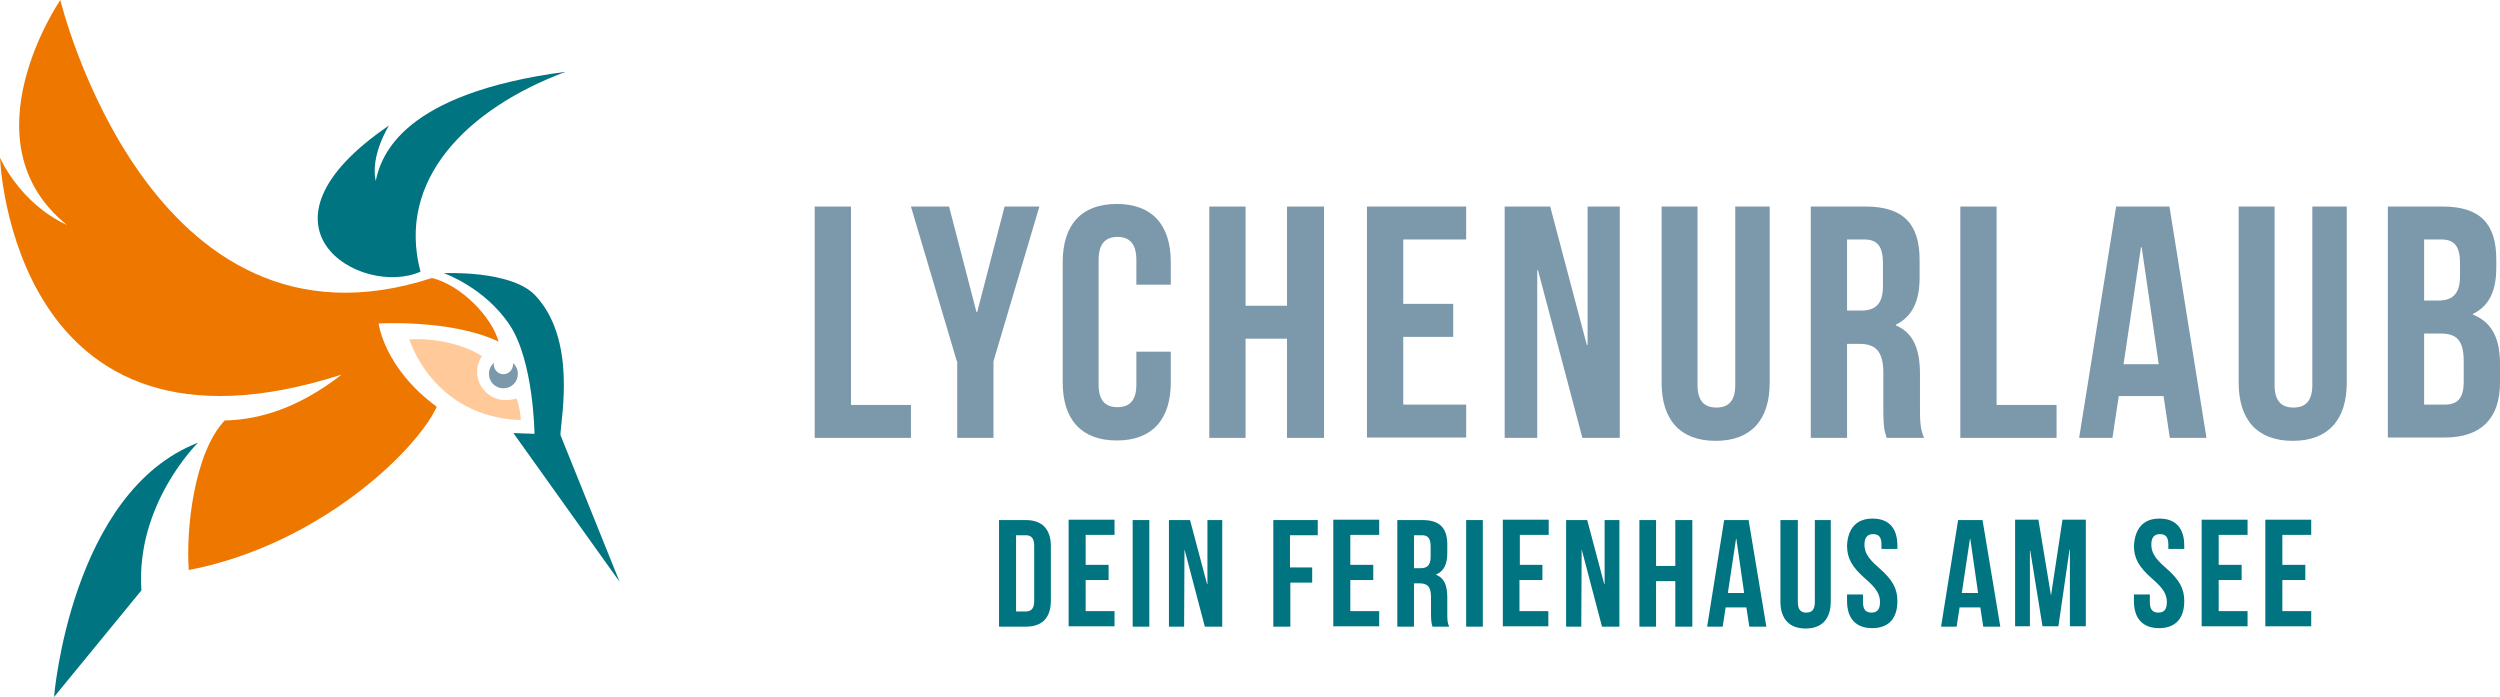 <?xml version="1.0" encoding="utf-8"?>
<!-- Generator: Adobe Illustrator 18.0.0, SVG Export Plug-In . SVG Version: 6.00 Build 0)  -->
<!DOCTYPE svg PUBLIC "-//W3C//DTD SVG 1.1//EN" "http://www.w3.org/Graphics/SVG/1.1/DTD/svg11.dtd">
<svg version="1.1" id="Ebene_1" xmlns="http://www.w3.org/2000/svg" xmlns:xlink="http://www.w3.org/1999/xlink" x="0px" y="0px"
	 viewBox="0 0 675.4 188.2" enable-background="new 0 0 675.4 188.2" xml:space="preserve">
<path fill="#EE7700" d="M116.7,75.1C40.4,100,16.3,0,16.3,0s-26.2,38.2,1.8,60.8C5.2,54.8,0,42.6,0,42.6s3,87.3,92.3,58.6
	c-11.6,9-22.1,12.2-31.6,12.4c-8.3,8.8-10.5,29.6-9.7,40.4c34.9-6.7,61.4-32,67-44.1c-14.3-10.5-15.7-22.5-15.7-22.5
	s19.7-1.2,32.4,4.9C133,85.9,124.8,77.1,116.7,75.1z"/>
<path fill="#007481" d="M105.1,33.9c0,0-5.1,8-3.6,15c1.5-7.1,7.4-23.7,51.3-29.5c-26.5,9.9-45.8,29.1-39.2,54
	C97.4,80.5,65,61.2,105.1,33.9z"/>
<path fill="#007481" d="M53.5,119.6c0,0-16.9,16.5-15.3,39.9l-23.6,28.8C14.6,188.2,19.1,132.9,53.5,119.6z"/>
<path fill="#FFC999" d="M136.6,108.1c-4.3,0-7.7-3.5-7.7-7.7c0-1.6,0.5-3,1.3-4.2c-5.7-3.6-13.7-4.9-19.6-4.5
	c0,0,6.2,20.9,30.1,21.8c-0.1-2.1-0.5-4-1.1-5.8C138.6,107.9,137.6,108.1,136.6,108.1z"/>
<path fill="#7C98AB" d="M138.6,98.1c0,0.1,0,0.3,0,0.4c0,1.4-1.2,2.6-2.6,2.6c-1.4,0-2.6-1.2-2.6-2.6c0-0.2,0-0.3,0.1-0.5
	c-0.9,0.7-1.4,1.8-1.4,3c0,2.2,1.7,3.9,3.9,3.9c2.2,0,3.9-1.7,3.9-3.9C139.9,99.8,139.4,98.8,138.6,98.1z"/>
<path fill="#007481" d="M119.9,73.8c0,0,18.2-0.9,24.7,6c11.2,11.9,7,32.7,6.8,37.7l16,39.7L138.7,117l5.7,0.2
	c0,0-0.2-19.6-6.7-29.4C130.9,77.6,119.9,73.8,119.9,73.8z"/>
<g>
	<path fill="#7C98AB" d="M220.1,55.8h9.8v53.6h16.2v8.9h-26V55.8z"/>
	<path fill="#7C98AB" d="M258.5,97.6l-12.4-41.8h10.3l7.4,28.5h0.2l7.4-28.5h9.4l-12.4,41.8v20.7h-9.8V97.6z"/>
	<path fill="#7C98AB" d="M316.3,95v8.3c0,10-5,15.7-14.6,15.7c-9.6,0-14.6-5.7-14.6-15.7V70.8c0-10,5-15.7,14.6-15.7
		c9.6,0,14.6,5.7,14.6,15.7v6.1H307v-6.7c0-4.5-2-6.2-5.1-6.2c-3.1,0-5.1,1.7-5.1,6.2v33.7c0,4.5,2,6.1,5.1,6.1
		c3.1,0,5.1-1.6,5.1-6.1V95H316.3z"/>
	<path fill="#7C98AB" d="M336.5,118.3h-9.8V55.8h9.8v26.8h11.2V55.8h10v62.5h-10V91.5h-11.2V118.3z"/>
	<path fill="#7C98AB" d="M379.1,82.1h13.5V91h-13.5v18.3h17v8.9h-26.8V55.8h26.8v8.9h-17V82.1z"/>
	<path fill="#7C98AB" d="M415.5,73h-0.2v45.3h-8.8V55.8h12.3l9.9,37.4h0.2V55.8h8.7v62.5h-10.1L415.5,73z"/>
	<path fill="#7C98AB" d="M458.6,55.8V104c0,4.5,2,6.1,5.1,6.1c3.1,0,5.1-1.6,5.1-6.1V55.8h9.3v47.6c0,10-5,15.7-14.6,15.7
		s-14.6-5.7-14.6-15.7V55.8H458.6z"/>
	<path fill="#7C98AB" d="M509.7,118.3c-0.5-1.6-0.9-2.6-0.9-7.7v-9.8c0-5.8-2-7.9-6.4-7.9H499v25.4h-9.8V55.8H504
		c10.2,0,14.6,4.7,14.6,14.4v4.9c0,6.4-2.1,10.5-6.4,12.6v0.2c4.9,2.1,6.5,6.7,6.5,13.2v9.6c0,3,0.1,5.3,1.1,7.6H509.7z M499,64.7
		v19.2h3.8c3.7,0,5.9-1.6,5.9-6.6v-6.2c0-4.5-1.5-6.4-5-6.4H499z"/>
	<path fill="#7C98AB" d="M529.6,55.8h9.8v53.6h16.2v8.9h-26V55.8z"/>
	<path fill="#7C98AB" d="M596.1,118.3h-9.9l-1.7-11.3h-12.1l-1.7,11.3h-9l10-62.5h14.4L596.1,118.3z M573.7,98.4h9.5l-4.6-31.6h-0.2
		L573.7,98.4z"/>
	<path fill="#7C98AB" d="M614.5,55.8V104c0,4.5,2,6.1,5.1,6.1c3.1,0,5.1-1.6,5.1-6.1V55.8h9.3v47.6c0,10-5,15.7-14.6,15.7
		c-9.6,0-14.6-5.7-14.6-15.7V55.8H614.5z"/>
	<path fill="#7C98AB" d="M674.4,70.1v2.2c0,6.4-2,10.4-6.3,12.5v0.2c5.3,2.1,7.3,6.7,7.3,13.3v5.1c0,9.6-5.1,14.8-14.9,14.8h-15.4
		V55.8h14.8C670.1,55.8,674.4,60.5,674.4,70.1z M654.9,64.7v16.5h3.8c3.7,0,5.9-1.6,5.9-6.6v-3.5c0-4.5-1.5-6.4-5-6.4H654.9z
		 M654.9,90.1v19.2h5.6c3.3,0,5.1-1.5,5.1-6.2v-5.4c0-5.8-1.9-7.6-6.3-7.6H654.9z"/>
</g>
<g>
	<path fill="#007481" d="M269.9,140.5h7.2c4.5,0,6.8,2.5,6.8,7.1v14.6c0,4.6-2.2,7.1-6.8,7.1h-7.2V140.5z M274.5,144.6v20.6h2.6
		c1.4,0,2.3-0.7,2.3-2.8v-15c0-2.1-0.9-2.8-2.3-2.8H274.5z"/>
	<path fill="#007481" d="M293.3,152.6h6.2v4.1h-6.2v8.4h7.8v4.1h-12.4v-28.8h12.4v4.1h-7.8V152.6z"/>
	<path fill="#007481" d="M306,140.5h4.5v28.8H306V140.5z"/>
	<path fill="#007481" d="M320,148.4L320,148.4l-0.1,20.9h-4.1v-28.8h5.7l4.6,17.3h0.1v-17.3h4v28.8h-4.7L320,148.4z"/>
	<path fill="#007481" d="M348.6,153.3h5.9v4.1h-5.9v11.9H344v-28.8h12v4.1h-7.5V153.3z"/>
	<path fill="#007481" d="M364.8,152.6h6.2v4.1h-6.2v8.4h7.8v4.1h-12.4v-28.8h12.4v4.1h-7.8V152.6z"/>
	<path fill="#007481" d="M387,169.3c-0.2-0.7-0.4-1.2-0.4-3.5v-4.5c0-2.7-0.9-3.7-3-3.7H382v11.7h-4.5v-28.8h6.8
		c4.7,0,6.7,2.2,6.7,6.6v2.3c0,3-0.9,4.9-3,5.8v0.1c2.3,0.9,3,3.1,3,6.1v4.4c0,1.4,0,2.4,0.5,3.5H387z M382,144.6v8.9h1.8
		c1.7,0,2.7-0.7,2.7-3.1v-2.8c0-2.1-0.7-3-2.3-3H382z"/>
	<path fill="#007481" d="M396.1,140.5h4.5v28.8h-4.5V140.5z"/>
	<path fill="#007481" d="M410.5,152.6h6.2v4.1h-6.2v8.4h7.8v4.1H406v-28.8h12.4v4.1h-7.8V152.6z"/>
	<path fill="#007481" d="M427.3,148.4L427.3,148.4l-0.1,20.9h-4.1v-28.8h5.7l4.6,17.3h0.1v-17.3h4v28.8h-4.7L427.3,148.4z"/>
	<path fill="#007481" d="M447.4,169.3h-4.5v-28.8h4.5v12.4h5.2v-12.4h4.6v28.8h-4.6V157h-5.2V169.3z"/>
	<path fill="#007481" d="M477.2,169.3h-4.6l-0.8-5.2h-5.6l-0.8,5.2h-4.2l4.6-28.8h6.6L477.2,169.3z M466.8,160.2h4.4l-2.1-14.6H469
		L466.8,160.2z"/>
	<path fill="#007481" d="M485.7,140.5v22.2c0,2.1,0.9,2.8,2.3,2.8c1.4,0,2.3-0.7,2.3-2.8v-22.2h4.3v22c0,4.6-2.3,7.3-6.8,7.3
		c-4.4,0-6.8-2.6-6.8-7.3v-22H485.7z"/>
	<path fill="#007481" d="M505.9,140.1c4.4,0,6.7,2.6,6.7,7.3v0.9h-4.3v-1.2c0-2.1-0.8-2.8-2.3-2.8c-1.4,0-2.3,0.8-2.3,2.8
		c0,2.1,0.9,3.7,3.9,6.3c3.8,3.3,5,5.7,5,9c0,4.6-2.3,7.3-6.8,7.3c-4.4,0-6.8-2.6-6.8-7.3v-1.8h4.3v2.1c0,2.1,0.9,2.8,2.3,2.8
		c1.4,0,2.3-0.7,2.3-2.8c0-2.1-0.9-3.7-3.9-6.3c-3.8-3.3-5-5.7-5-9C499.2,142.8,501.5,140.1,505.9,140.1z"/>
	<path fill="#007481" d="M540.4,169.3h-4.6l-0.8-5.2h-5.6l-0.8,5.2h-4.2l4.6-28.8h6.6L540.4,169.3z M530,160.2h4.4l-2.1-14.6h-0.1
		L530,160.2z"/>
	<path fill="#007481" d="M554.1,160.9L554.1,160.9l3.1-20.5h6.3v28.8h-4.3v-20.7h-0.1l-3,20.7h-4.3l-3.3-20.4h-0.1v20.4h-4v-28.8
		h6.3L554.1,160.9z"/>
	<path fill="#007481" d="M583.4,140.1c4.4,0,6.7,2.6,6.7,7.3v0.9h-4.3v-1.2c0-2.1-0.8-2.8-2.3-2.8c-1.4,0-2.3,0.8-2.3,2.8
		c0,2.1,0.9,3.7,3.9,6.3c3.8,3.3,5,5.7,5,9c0,4.6-2.3,7.3-6.8,7.3c-4.4,0-6.8-2.6-6.8-7.3v-1.8h4.3v2.1c0,2.1,0.9,2.8,2.3,2.8
		s2.3-0.7,2.3-2.8c0-2.1-0.9-3.7-3.9-6.3c-3.8-3.3-5-5.7-5-9C576.8,142.8,579,140.1,583.4,140.1z"/>
	<path fill="#007481" d="M599.4,152.6h6.2v4.1h-6.2v8.4h7.8v4.1h-12.4v-28.8h12.4v4.1h-7.8V152.6z"/>
	<path fill="#007481" d="M616.6,152.6h6.2v4.1h-6.2v8.4h7.8v4.1H612v-28.8h12.4v4.1h-7.8V152.6z"/>
</g>
</svg>
